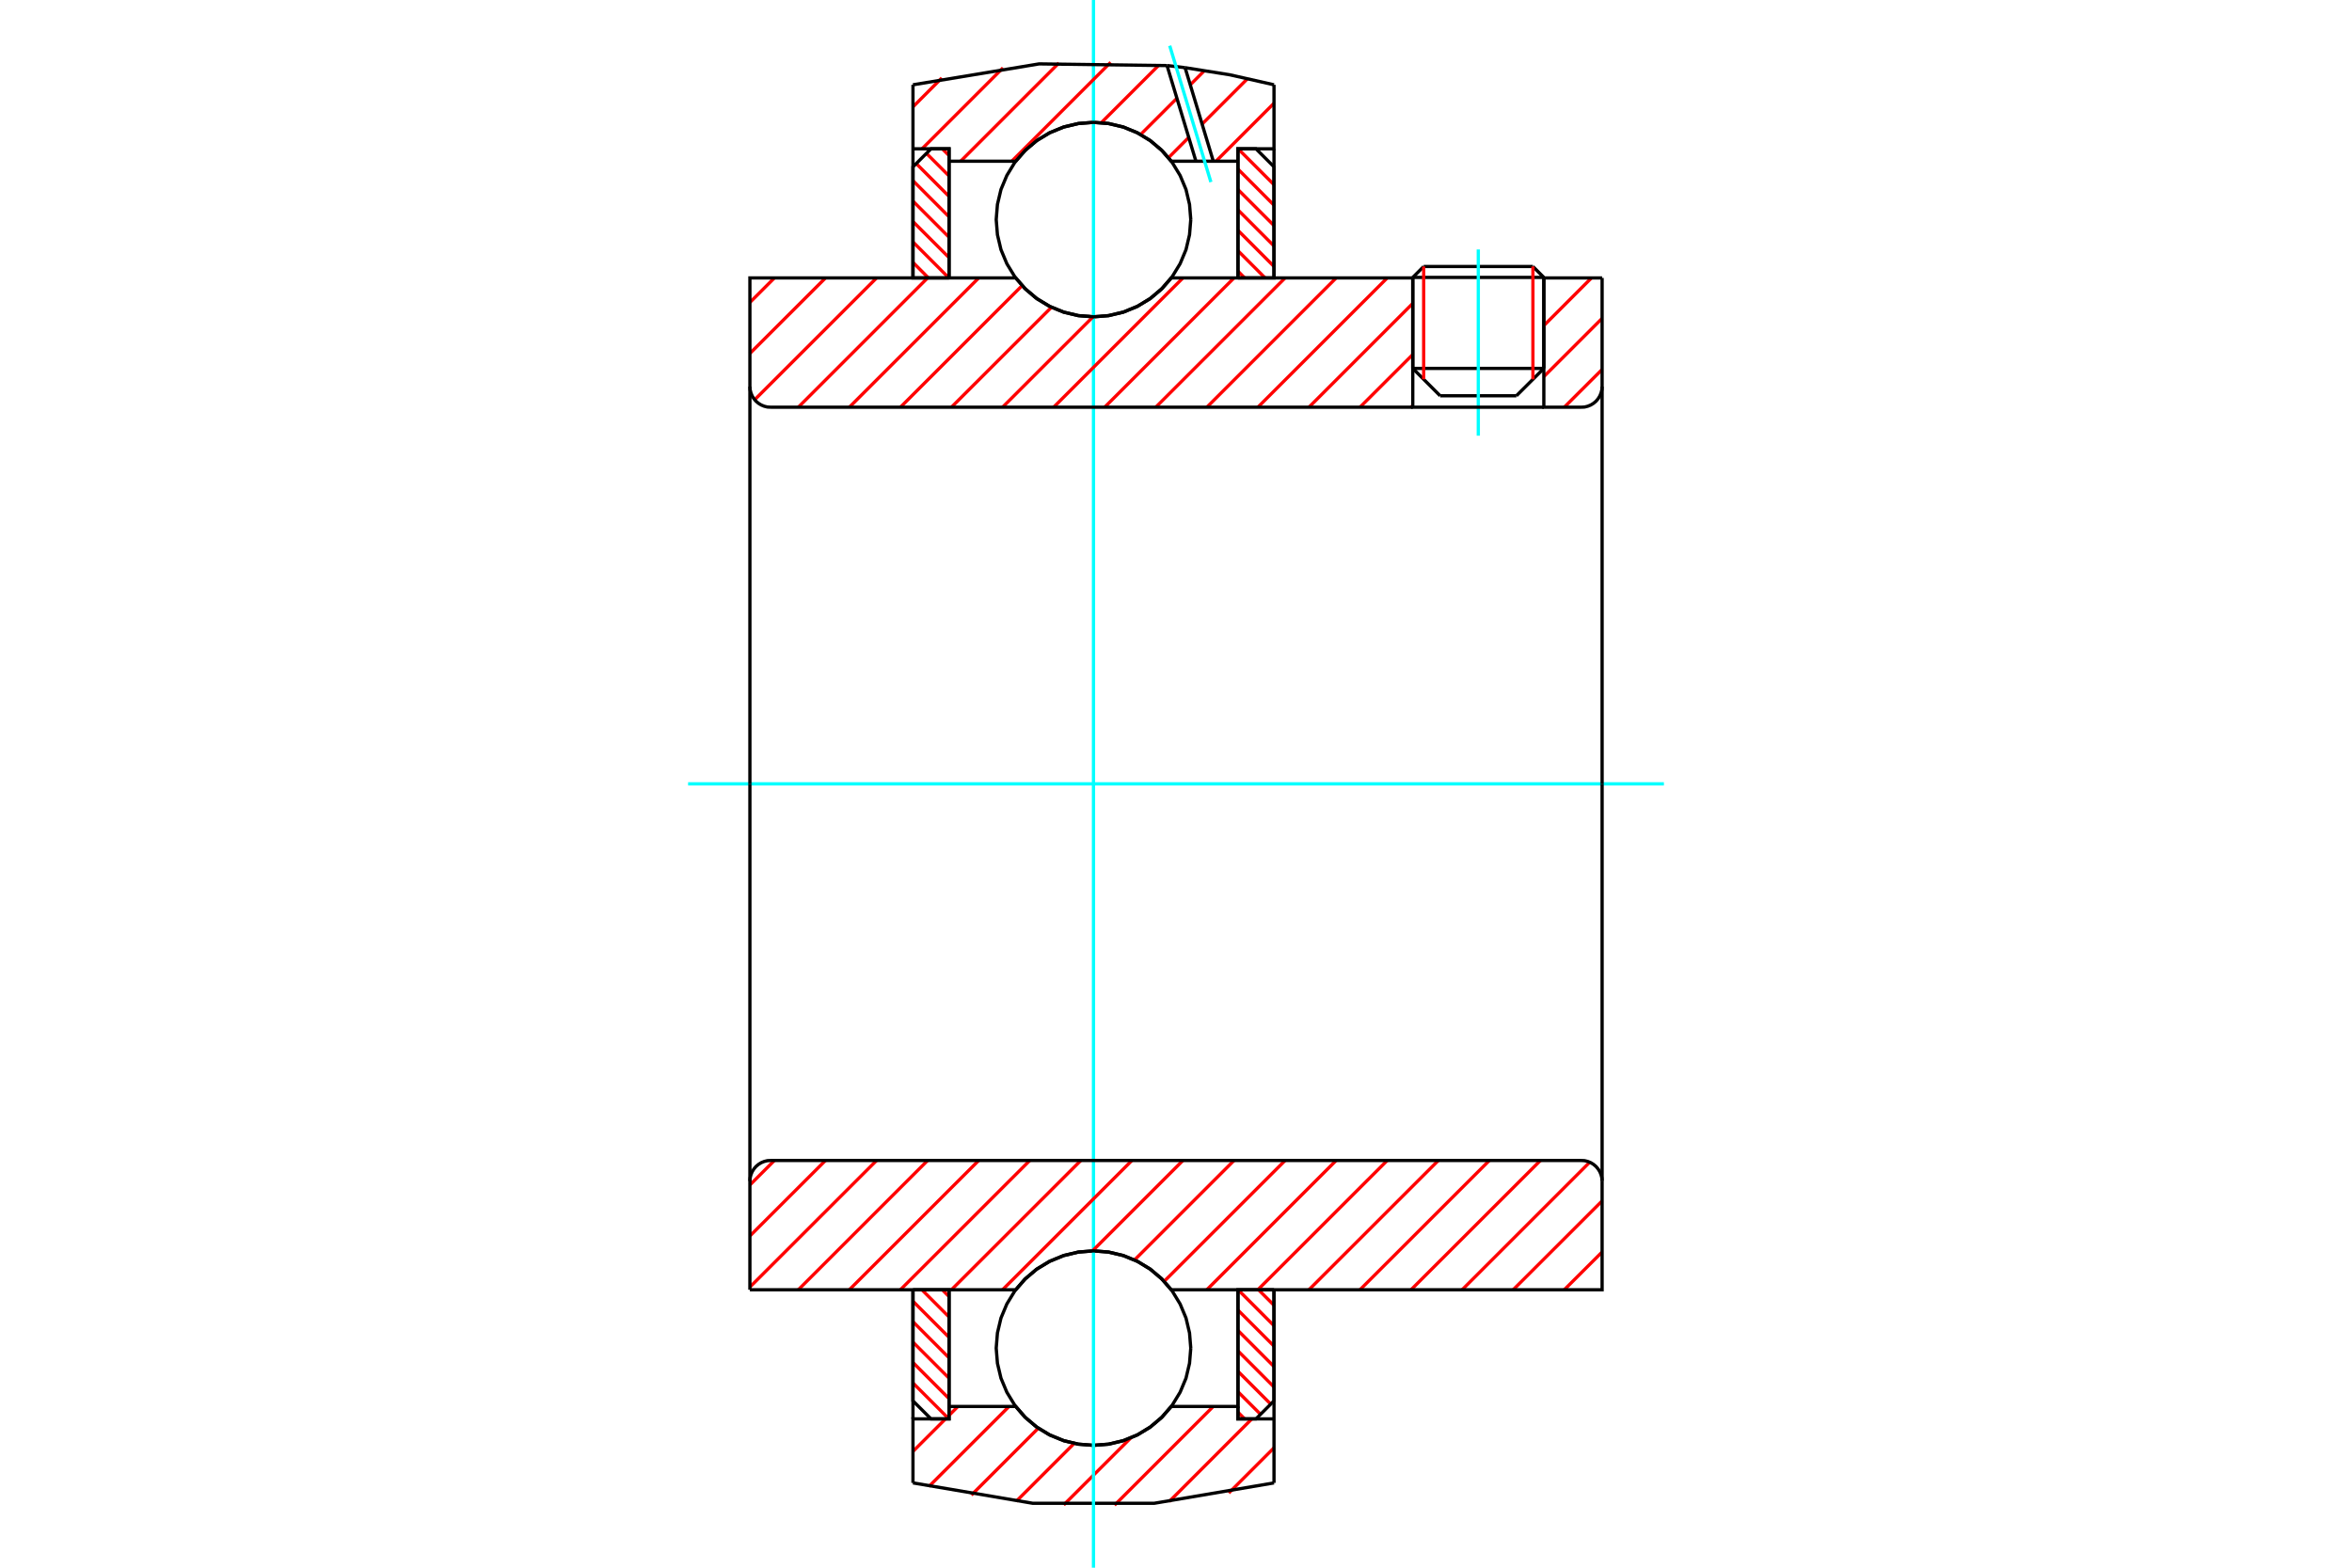 <?xml version="1.0" standalone="no"?>
<!DOCTYPE svg PUBLIC "-//W3C//DTD SVG 1.1//EN"
	"http://www.w3.org/Graphics/SVG/1.1/DTD/svg11.dtd">
<svg xmlns="http://www.w3.org/2000/svg" height="100%" width="100%" viewBox="0 0 36000 24000">
	<rect x="-1800" y="-1200" width="39600" height="26400" style="fill:#FFF"/>
	<g style="fill:none; fill-rule:evenodd" transform="matrix(1 0 0 1 0 0)">
		<g style="fill:none; stroke:#000; stroke-width:50; shape-rendering:geometricPrecision">
			<line x1="23630" y1="4247" x2="21624" y2="4247"/>
			<line x1="21791" y1="4080" x2="23463" y2="4080"/>
			<line x1="21624" y1="5640" x2="23630" y2="5640"/>
			<line x1="23210" y1="6059" x2="22043" y2="6059"/>
			<line x1="21791" y1="4080" x2="21624" y2="4247"/>
			<line x1="23630" y1="4247" x2="23463" y2="4080"/>
			<line x1="23210" y1="6059" x2="23630" y2="5640"/>
			<line x1="21624" y1="5640" x2="22043" y2="6059"/>
			<line x1="21624" y1="4247" x2="21624" y2="5640"/>
			<line x1="23630" y1="5640" x2="23630" y2="4247"/>
		</g>
		<g style="fill:none; stroke:#0FF; stroke-width:50; shape-rendering:geometricPrecision">
			<line x1="22627" y1="6670" x2="22627" y2="3819"/>
		</g>
		<g style="fill:none; stroke:#F00; stroke-width:50; shape-rendering:geometricPrecision">
			<line x1="23463" y1="4080" x2="23463" y2="5807"/>
			<line x1="21791" y1="5807" x2="21791" y2="4080"/>
			<line x1="13974" y1="21172" x2="14524" y2="21722"/>
			<line x1="13974" y1="20859" x2="14526" y2="21412"/>
			<line x1="13974" y1="20547" x2="14526" y2="21099"/>
			<line x1="13974" y1="20234" x2="14526" y2="20787"/>
			<line x1="13974" y1="19921" x2="14526" y2="20474"/>
			<line x1="14110" y1="19745" x2="14526" y2="20162"/>
			<line x1="14423" y1="19745" x2="14526" y2="19849"/>
		</g>
		<g style="fill:none; stroke:#000; stroke-width:50; shape-rendering:geometricPrecision">
			<polyline points="13974,19745 13974,21446 14250,21722 14526,21722 14526,19745 13974,19745"/>
		</g>
		<g style="fill:none; stroke:#0FF; stroke-width:50; shape-rendering:geometricPrecision">
			<line x1="10532" y1="12000" x2="25468" y2="12000"/>
		</g>
		<g style="fill:none; stroke:#F00; stroke-width:50; shape-rendering:geometricPrecision">
			<line x1="13974" y1="4017" x2="14211" y2="4255"/>
			<line x1="13974" y1="3704" x2="14524" y2="4255"/>
			<line x1="13974" y1="3392" x2="14526" y2="3944"/>
			<line x1="13974" y1="3079" x2="14526" y2="3632"/>
			<line x1="13974" y1="2766" x2="14526" y2="3319"/>
			<line x1="14024" y1="2504" x2="14526" y2="3007"/>
			<line x1="14180" y1="2348" x2="14526" y2="2694"/>
			<line x1="14423" y1="2278" x2="14526" y2="2381"/>
		</g>
		<g style="fill:none; stroke:#000; stroke-width:50; shape-rendering:geometricPrecision">
			<polyline points="14526,4255 14526,2278 14250,2278 13974,2554 13974,4255 14526,4255"/>
		</g>
		<g style="fill:none; stroke:#F00; stroke-width:50; shape-rendering:geometricPrecision">
			<line x1="19263" y1="19745" x2="19500" y2="19983"/>
			<line x1="18950" y1="19745" x2="19500" y2="20296"/>
			<line x1="18948" y1="20056" x2="19500" y2="20608"/>
			<line x1="18948" y1="20368" x2="19500" y2="20921"/>
			<line x1="18948" y1="20681" x2="19500" y2="21234"/>
			<line x1="18948" y1="20993" x2="19450" y2="21496"/>
			<line x1="18948" y1="21306" x2="19294" y2="21652"/>
			<line x1="18948" y1="21619" x2="19051" y2="21722"/>
		</g>
		<g style="fill:none; stroke:#000; stroke-width:50; shape-rendering:geometricPrecision">
			<polyline points="19500,19745 19500,21446 19224,21722 18948,21722 18948,19745 19500,19745"/>
		</g>
		<g style="fill:none; stroke:#F00; stroke-width:50; shape-rendering:geometricPrecision">
			<line x1="18950" y1="2278" x2="19500" y2="2828"/>
			<line x1="18948" y1="2588" x2="19500" y2="3141"/>
			<line x1="18948" y1="2901" x2="19500" y2="3453"/>
			<line x1="18948" y1="3213" x2="19500" y2="3766"/>
			<line x1="18948" y1="3526" x2="19500" y2="4079"/>
			<line x1="18948" y1="3838" x2="19364" y2="4255"/>
			<line x1="18948" y1="4151" x2="19051" y2="4255"/>
		</g>
		<g style="fill:none; stroke:#000; stroke-width:50; shape-rendering:geometricPrecision">
			<polyline points="18948,4255 18948,2278 19224,2278 19500,2554 19500,4255 18948,4255"/>
			<polyline points="18226,3361 18207,3129 18153,2901 18063,2686 17941,2486 17790,2309 17612,2157 17413,2035 17197,1946 16970,1891 16737,1873 16504,1891 16277,1946 16061,2035 15862,2157 15684,2309 15533,2486 15411,2686 15321,2901 15267,3129 15248,3361 15267,3594 15321,3822 15411,4037 15533,4237 15684,4414 15862,4566 16061,4688 16277,4777 16504,4832 16737,4850 16970,4832 17197,4777 17413,4688 17612,4566 17790,4414 17941,4237 18063,4037 18153,3822 18207,3594 18226,3361"/>
			<polyline points="18226,20639 18207,20406 18153,20178 18063,19963 17941,19763 17790,19586 17612,19434 17413,19312 17197,19223 16970,19168 16737,19150 16504,19168 16277,19223 16061,19312 15862,19434 15684,19586 15533,19763 15411,19963 15321,20178 15267,20406 15248,20639 15267,20871 15321,21099 15411,21314 15533,21514 15684,21691 15862,21843 16061,21965 16277,22054 16504,22109 16737,22127 16970,22109 17197,22054 17413,21965 17612,21843 17790,21691 17941,21514 18063,21314 18153,21099 18207,20871 18226,20639"/>
		</g>
		<g style="fill:none; stroke:#F00; stroke-width:50; shape-rendering:geometricPrecision">
			<line x1="19500" y1="22165" x2="18808" y2="22857"/>
			<line x1="19161" y1="21722" x2="17896" y2="22988"/>
			<line x1="18570" y1="21532" x2="17059" y2="23043"/>
			<line x1="17307" y1="22014" x2="16281" y2="23039"/>
			<line x1="16442" y1="22097" x2="15554" y2="22985"/>
			<line x1="15893" y1="21864" x2="14868" y2="22889"/>
			<line x1="15444" y1="21532" x2="14218" y2="22757"/>
			<line x1="14662" y1="21532" x2="14526" y2="21668"/>
			<line x1="14472" y1="21722" x2="13974" y2="22220"/>
		</g>
		<g style="fill:none; stroke:#000; stroke-width:50; shape-rendering:geometricPrecision">
			<polyline points="19500,19745 19500,21722 19500,22702"/>
			<polyline points="13974,22702 15807,23014 17667,23014 19500,22702"/>
			<polyline points="13974,22702 13974,21722 14526,21722 14526,21532 14526,19745"/>
			<polyline points="14526,21532 15546,21532 15698,21704 15874,21852 16071,21970 16284,22057 16508,22109 16737,22127 16966,22109 17190,22057 17403,21970 17600,21852 17776,21704 17928,21532 18948,21532 18948,19745"/>
			<polyline points="18948,21532 18948,21722 19500,21722"/>
			<line x1="13974" y1="21722" x2="13974" y2="19745"/>
		</g>
		<g style="fill:none; stroke:#0FF; stroke-width:50; shape-rendering:geometricPrecision">
			<line x1="16737" y1="24000" x2="16737" y2="0"/>
		</g>
		<g style="fill:none; stroke:#F00; stroke-width:50; shape-rendering:geometricPrecision">
			<line x1="19500" y1="1580" x2="18612" y2="2468"/>
			<line x1="19093" y1="1206" x2="18399" y2="1900"/>
			<line x1="18195" y1="2104" x2="17885" y2="2414"/>
			<line x1="18434" y1="1083" x2="18218" y2="1299"/>
			<line x1="18014" y1="1504" x2="17458" y2="2060"/>
			<line x1="17740" y1="995" x2="16857" y2="1878"/>
			<line x1="17000" y1="954" x2="15486" y2="2468"/>
			<line x1="16208" y1="964" x2="14704" y2="2468"/>
			<line x1="15352" y1="1039" x2="14113" y2="2278"/>
			<line x1="14416" y1="1193" x2="13974" y2="1636"/>
		</g>
		<g style="fill:none; stroke:#000; stroke-width:50; shape-rendering:geometricPrecision">
			<polyline points="13974,4255 13974,2278 13974,1298"/>
			<polyline points="17863,1004 15905,978 13974,1298"/>
			<polyline points="18139,1036 18001,1019 17863,1004"/>
			<polyline points="19500,1298 18824,1145 18139,1036"/>
			<polyline points="19500,1298 19500,2278 18948,2278 18948,2468 18948,4255"/>
			<polyline points="18948,2468 18571,2468 18305,2468 17928,2468 17776,2296 17600,2148 17403,2030 17190,1943 16966,1891 16737,1873 16508,1891 16284,1943 16071,2030 15874,2148 15698,2296 15546,2468 14526,2468 14526,4255"/>
			<polyline points="14526,2468 14526,2278 13974,2278"/>
			<line x1="19500" y1="2278" x2="19500" y2="4255"/>
		</g>
		<g style="fill:none; stroke:#0FF; stroke-width:50; shape-rendering:geometricPrecision">
			<line x1="18534" y1="2787" x2="17904" y2="700"/>
		</g>
		<g style="fill:none; stroke:#000; stroke-width:50; shape-rendering:geometricPrecision">
			<line x1="18305" y1="2468" x2="17863" y2="1004"/>
			<line x1="18571" y1="2468" x2="18139" y2="1036"/>
		</g>
		<g style="fill:none; stroke:#F00; stroke-width:50; shape-rendering:geometricPrecision">
			<line x1="24522" y1="19167" x2="23943" y2="19745"/>
			<line x1="24522" y1="18385" x2="23161" y2="19745"/>
			<line x1="24333" y1="17792" x2="22380" y2="19745"/>
			<line x1="23578" y1="17766" x2="21598" y2="19745"/>
			<line x1="22796" y1="17766" x2="20816" y2="19745"/>
			<line x1="22015" y1="17766" x2="20035" y2="19745"/>
			<line x1="21233" y1="17766" x2="19253" y2="19745"/>
			<line x1="20451" y1="17766" x2="18472" y2="19745"/>
			<line x1="19670" y1="17766" x2="17819" y2="19616"/>
			<line x1="18888" y1="17766" x2="17365" y2="19289"/>
			<line x1="18106" y1="17766" x2="16722" y2="19150"/>
			<line x1="17325" y1="17766" x2="15345" y2="19745"/>
			<line x1="16543" y1="17766" x2="14563" y2="19745"/>
			<line x1="15762" y1="17766" x2="13782" y2="19745"/>
			<line x1="14980" y1="17766" x2="13000" y2="19745"/>
			<line x1="14198" y1="17766" x2="12219" y2="19745"/>
			<line x1="13417" y1="17766" x2="11478" y2="19704"/>
			<line x1="12635" y1="17766" x2="11478" y2="18922"/>
			<line x1="11853" y1="17766" x2="11478" y2="18141"/>
		</g>
		<g style="fill:none; stroke:#000; stroke-width:50; shape-rendering:geometricPrecision">
			<line x1="11478" y1="12000" x2="11478" y2="19745"/>
			<polyline points="11794,17766 11745,17769 11697,17781 11651,17800 11609,17826 11571,17858 11539,17896 11513,17938 11494,17984 11482,18032 11478,18081"/>
			<line x1="11794" y1="17766" x2="24206" y2="17766"/>
			<polyline points="24522,18081 24518,18032 24506,17984 24487,17938 24461,17896 24429,17858 24391,17826 24349,17800 24303,17781 24255,17769 24206,17766"/>
			<polyline points="24522,18081 24522,19745 23969,19745 17928,19745 17776,19573 17600,19425 17403,19307 17190,19220 16966,19168 16737,19150 16508,19168 16284,19220 16071,19307 15874,19425 15698,19573 15546,19745 12031,19745 11478,19745"/>
			<line x1="24522" y1="12000" x2="24522" y2="18081"/>
		</g>
		<g style="fill:none; stroke:#F00; stroke-width:50; shape-rendering:geometricPrecision">
			<line x1="24522" y1="5656" x2="23943" y2="6234"/>
			<line x1="24522" y1="4874" x2="23630" y2="5766"/>
			<line x1="24359" y1="4255" x2="23630" y2="4985"/>
			<line x1="21624" y1="6208" x2="21598" y2="6234"/>
			<line x1="21624" y1="5427" x2="20816" y2="6234"/>
			<line x1="21624" y1="4645" x2="20035" y2="6234"/>
			<line x1="21233" y1="4255" x2="19253" y2="6234"/>
			<line x1="20451" y1="4255" x2="18472" y2="6234"/>
			<line x1="19670" y1="4255" x2="17690" y2="6234"/>
			<line x1="18888" y1="4255" x2="16908" y2="6234"/>
			<line x1="18106" y1="4255" x2="16127" y2="6234"/>
			<line x1="16730" y1="4850" x2="15345" y2="6234"/>
			<line x1="16094" y1="4704" x2="14563" y2="6234"/>
			<line x1="15645" y1="4372" x2="13782" y2="6234"/>
			<line x1="14980" y1="4255" x2="13000" y2="6234"/>
			<line x1="14198" y1="4255" x2="12219" y2="6234"/>
			<line x1="13417" y1="4255" x2="11551" y2="6120"/>
			<line x1="12635" y1="4255" x2="11478" y2="5411"/>
			<line x1="11853" y1="4255" x2="11478" y2="4630"/>
		</g>
		<g style="fill:none; stroke:#000; stroke-width:50; shape-rendering:geometricPrecision">
			<line x1="24522" y1="12000" x2="24522" y2="4255"/>
			<polyline points="24206,6234 24255,6231 24303,6219 24349,6200 24391,6174 24429,6142 24461,6104 24487,6062 24506,6016 24518,5968 24522,5919"/>
			<polyline points="24206,6234 23630,6234 23630,4255"/>
			<polyline points="23630,6234 21624,6234 21624,4255"/>
			<line x1="21624" y1="6234" x2="11794" y2="6234"/>
			<polyline points="11478,5919 11482,5968 11494,6016 11513,6062 11539,6104 11571,6142 11609,6174 11651,6200 11697,6219 11745,6231 11794,6234"/>
			<polyline points="11478,5919 11478,4255 12031,4255 15546,4255 15698,4427 15874,4575 16071,4693 16284,4780 16508,4832 16737,4850 16966,4832 17190,4780 17403,4693 17600,4575 17776,4427 17928,4255 21624,4255"/>
			<line x1="23630" y1="4255" x2="24522" y2="4255"/>
			<line x1="11478" y1="12000" x2="11478" y2="5919"/>
		</g>
	</g>
</svg>
